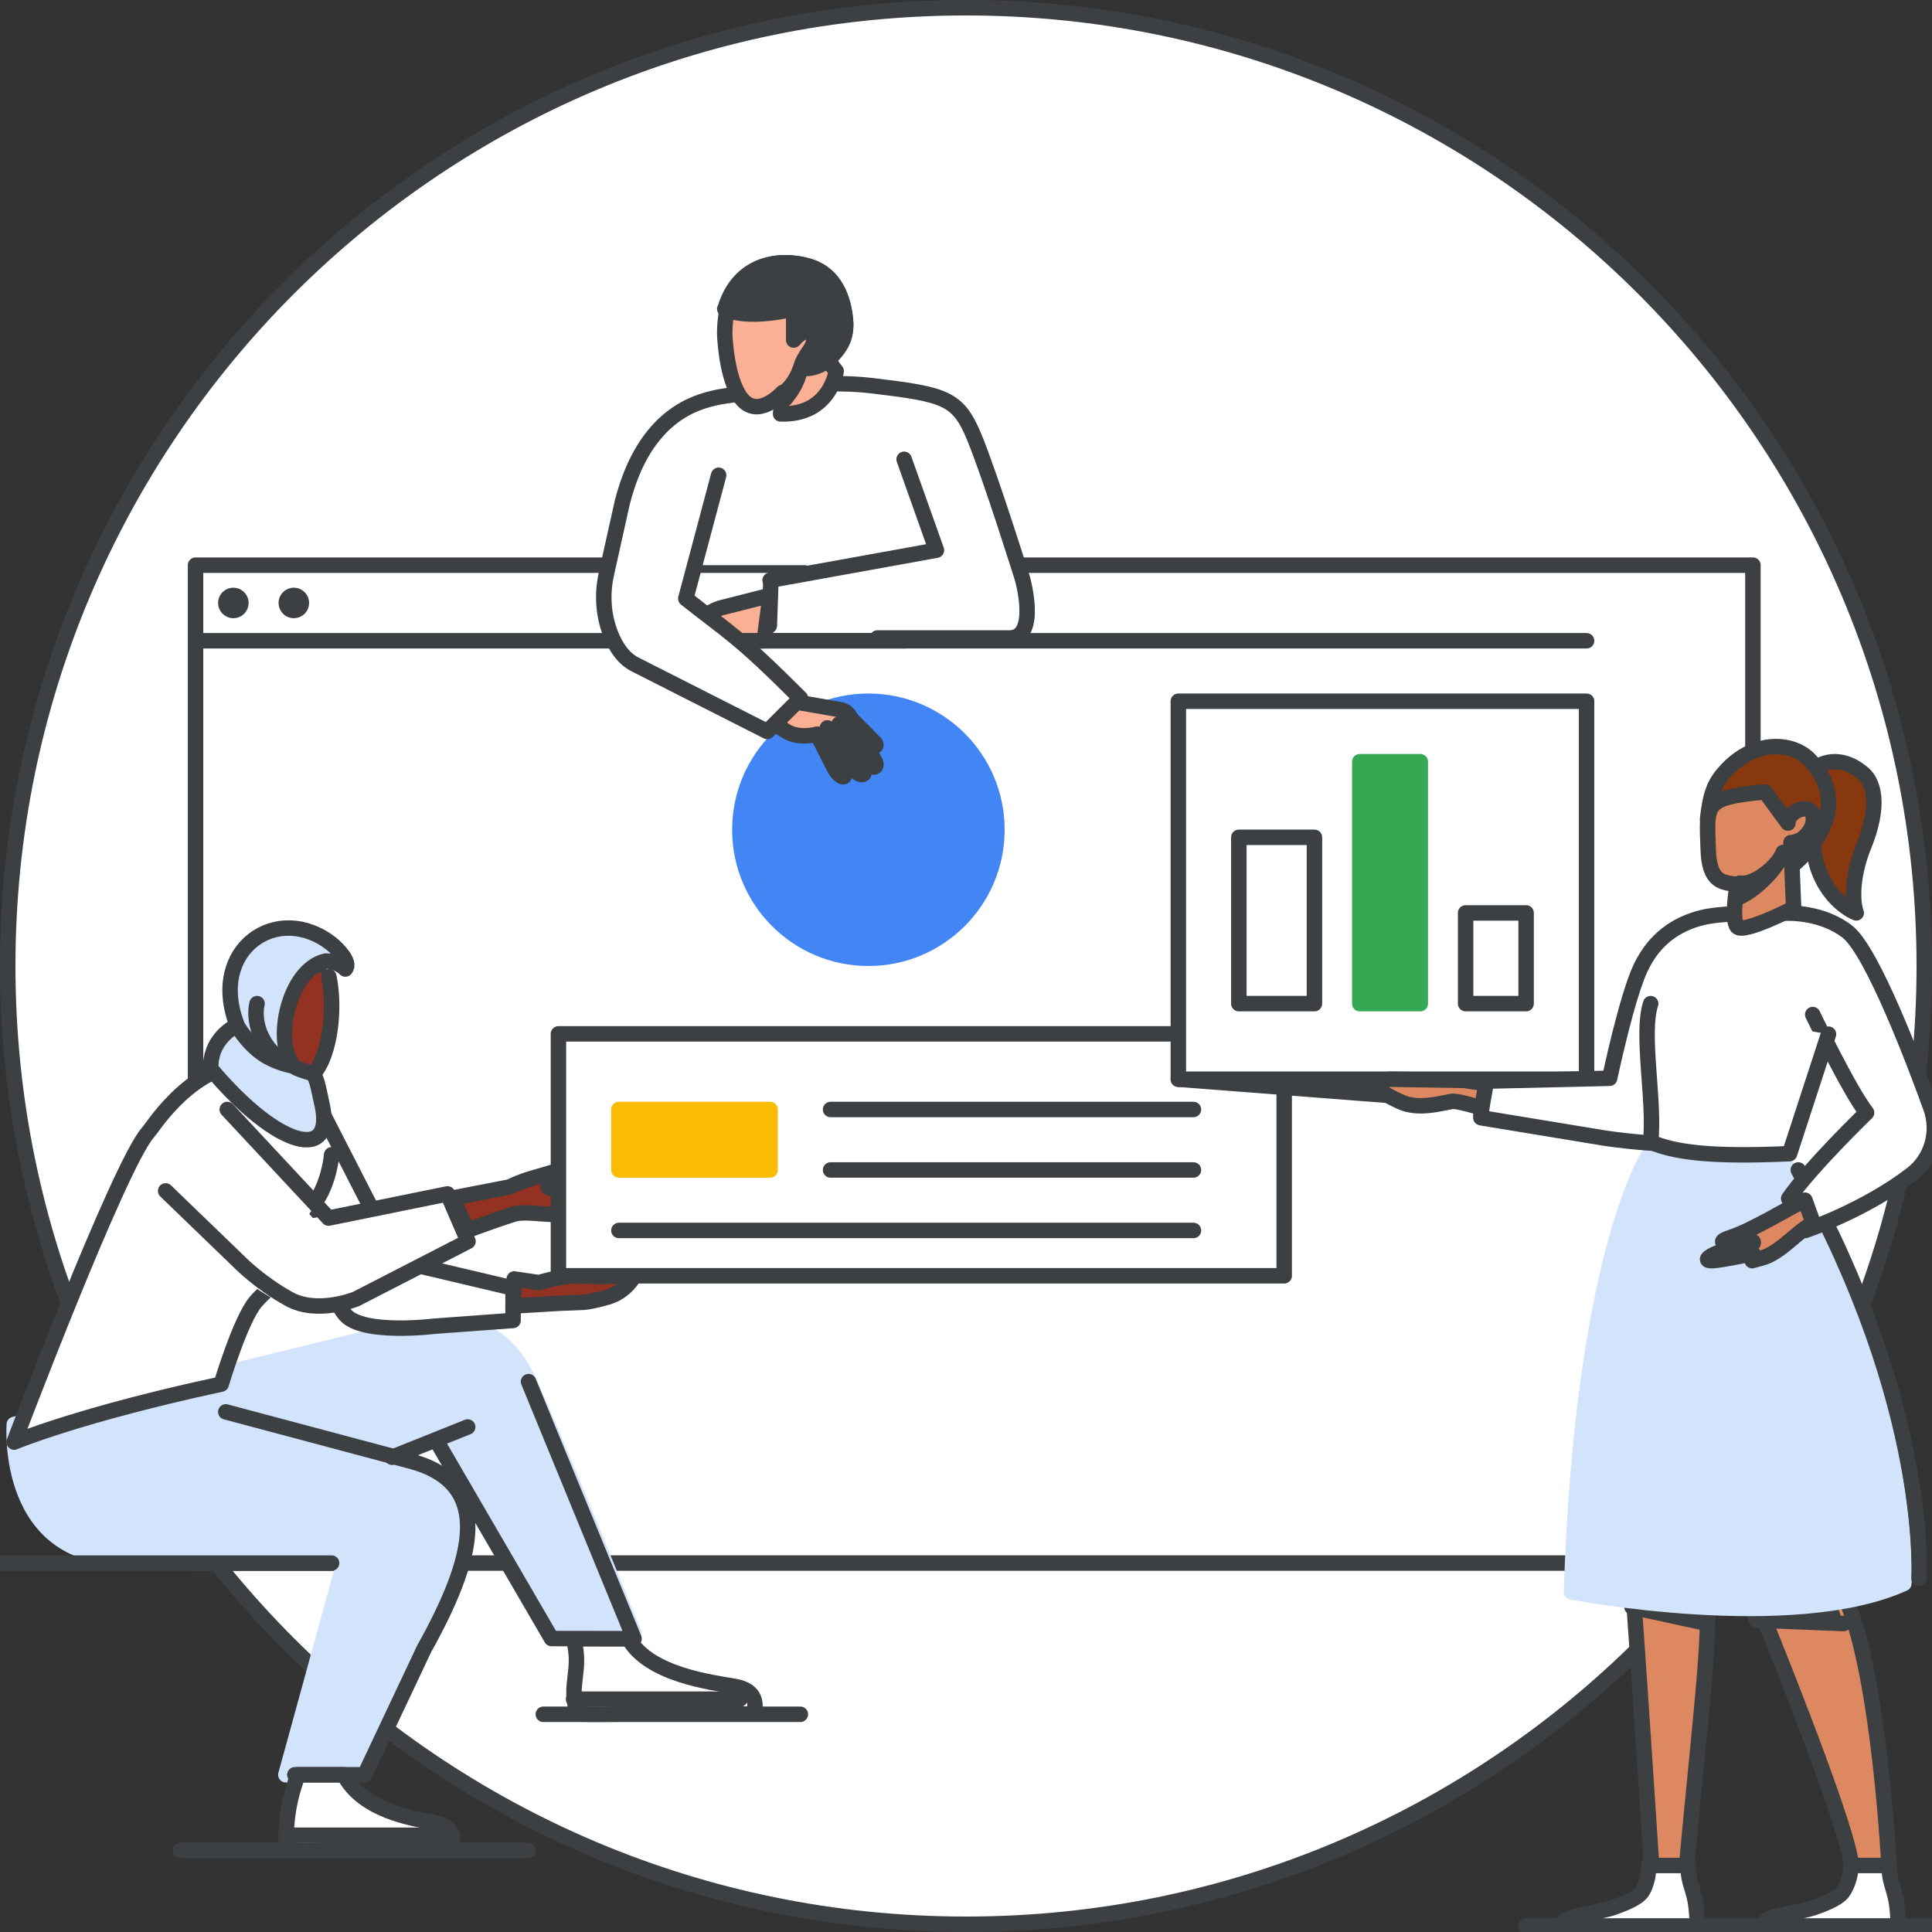 <svg width="125" height="125" viewBox="0 0 125 125" fill="none" xmlns="http://www.w3.org/2000/svg">
<rect x="0" y="0" width="125" height="125" fill="#333333" stroke="none"/>
<g id="qs-guide-manage-team-circle-graphic" clip-path="url(#clip0_2554_38377)">
<path id="Mask" d="M124.5 62.5C124.5 96.742 96.742 124.5 62.5 124.5C28.258 124.5 0.5 96.742 0.5 62.5C0.5 28.258 28.258 0.5 62.5 0.5C96.742 0.5 124.5 28.258 124.5 62.5Z" fill="white" stroke="#3C4043"/>
<path id="Path" d="M113.413 36.565H12.652V101.13H113.413V36.565Z" fill="white" stroke="#3C4043" stroke-linecap="round" stroke-linejoin="round"/>
<path id="Path_2" d="M12.652 90.37L30.261 91.303L22.682 94.283L12.652 90.37Z" fill="#D2E3FC" stroke="#D2E3FC" stroke-linecap="round" stroke-linejoin="round"/>
<path id="Path_3" d="M102.652 41.458H12.652" stroke="#3C4043" stroke-linecap="round" stroke-linejoin="round"/>
<path id="Path_4" fill-rule="evenodd" clip-rule="evenodd" d="M15.098 39.5C15.369 39.5 15.588 39.281 15.588 39.011C15.588 38.741 15.369 38.522 15.098 38.522C14.828 38.522 14.609 38.741 14.609 39.011C14.609 39.281 14.828 39.5 15.098 39.5Z" stroke="#3C4043" stroke-linecap="round" stroke-linejoin="round"/>
<path id="Path_5" fill-rule="evenodd" clip-rule="evenodd" d="M19.011 39.5C19.281 39.5 19.5 39.281 19.5 39.011C19.5 38.741 19.281 38.522 19.011 38.522C18.741 38.522 18.521 38.741 18.521 39.011C18.521 39.281 18.741 39.5 19.011 39.5Z" stroke="#3C4043" stroke-linecap="round" stroke-linejoin="round"/>
<path id="Path_6" d="M98.738 124.61H131.999" stroke="#3C4043" stroke-linecap="round" stroke-linejoin="round"/>
<path id="Path_7" d="M11.674 119.719H34.174" stroke="#3C4043" stroke-linecap="round" stroke-linejoin="round"/>
<path id="Path_8" d="M1.643 92.326L0.912 92.414L1.89 93.304L1.643 92.326Z" fill="#3C4043" stroke="#3C4043" stroke-linecap="round" stroke-linejoin="round"/>
<path id="Path_9" d="M0.912 92.307L1.89 92.347" stroke="#3C4043" stroke-linecap="round" stroke-linejoin="round"/>
<path id="Path_10" d="M28.229 92.718L35.673 105.692L41.021 105.695C41.021 105.695 36.13 93.543 34.184 89.301C32.238 85.06 28.265 85.49 28.265 85.49L0.926 92.16C0.926 92.16 0.238 101.154 8.615 100.745C16.933 100.745 22.42 100.546 22.42 100.546L18.495 114.826H23.002L29.129 101.834C29.129 101.834 31.642 96.12 25.994 94.592C19.073 92.721 14.036 91.404 14.036 91.404" fill="#D2E3FC"/>
<path id="Path_11" d="M28.229 92.718L35.673 105.692L41.021 105.695C41.021 105.695 36.13 93.543 34.184 89.301C32.238 85.06 28.265 85.49 28.265 85.49L0.926 92.16C0.926 92.16 0.238 101.154 8.615 100.745C16.933 100.745 22.42 100.546 22.42 100.546L18.495 114.826H23.002L29.129 101.834C29.129 101.834 31.642 96.12 25.994 94.592C19.073 92.721 14.036 91.404 14.036 91.404" stroke="#D2E3FC" stroke-linecap="round" stroke-linejoin="round"/>
<path id="Path_12" d="M20.481 78.725C20.582 80.889 17.53 83.068 16.544 84.223C15.558 85.378 14.312 89.552 14.312 89.552C5.174 91.514 0.912 93.304 0.912 93.304C0.912 93.304 7.648 75.52 9.562 73.282C9.674 73.15 9.779 73.011 9.88 72.871C10.718 71.716 14.254 67.113 18.458 69.549C19.596 70.209 20.488 71.225 21.07 72.413L25.772 81.586L33.195 83.339V85.433L28.12 85.804C28.12 85.804 23.493 86.383 22.341 85.07C21.142 83.713 20.481 78.725 20.481 78.725Z" fill="white" stroke="#3C4043" stroke-linecap="round" stroke-linejoin="round"/>
<path id="Path_13" d="M13.703 71.783L20.255 78.81L27.954 77.245L29.282 80.317L22.043 84.04C22.043 84.04 19.546 85.075 17.69 84.04C15.83 83.005 14.588 81.752 14.588 81.752L9.717 77.052" fill="white"/>
<path id="Path_14" d="M14.703 71.783L21.255 78.81L28.954 77.245L30.282 80.317L23.043 84.04C23.043 84.04 20.546 85.075 18.69 84.04C16.83 83.005 15.588 81.752 15.588 81.752L10.717 77.052" stroke="#3C4043" stroke-linecap="round" stroke-linejoin="round"/>
<path id="Path_15" d="M32.967 76.797L29.283 77.513L30.236 79.609C30.918 79.352 32.495 78.776 33.342 78.529C33.758 78.423 34.637 78.493 35.018 78.529C35.399 78.562 35.985 78.582 35.985 78.582C35.985 78.582 36.959 78.49 37.46 77.993C37.961 77.496 37.767 77.735 38.603 77.218C39.44 76.701 38.981 76.692 38.487 76.629C37.993 76.566 37.029 76.797 37.029 76.797C37.029 76.797 35.949 76.976 35.646 76.897C35.342 76.817 35.445 76.784 35.646 76.635C35.847 76.486 36.655 76.261 36.655 76.261V75.701C36.348 75.662 35.748 75.837 35.586 75.894C35.424 75.95 34.435 76.218 33.987 76.37C33.539 76.523 32.967 76.797 32.967 76.797Z" fill="#933222" stroke="#3C4043" stroke-linecap="round" stroke-linejoin="round"/>
<path id="Path_16" d="M33.27 82.749L34.881 82.986C34.881 82.986 36.481 82.472 37.65 82.552C38.821 82.632 40.221 82.548 40.221 82.548L41.021 82.574C41.021 82.574 40.507 83.577 39.31 83.924C38.114 84.27 37.657 84.263 37.657 84.263L36.296 84.314L33.195 84.5L33.27 82.749Z" fill="#933222" stroke="#3C4043" stroke-linecap="round" stroke-linejoin="round"/>
<path id="Path_17" d="M28.071 117.916C26.722 117.658 23.474 117.174 22.251 114.826H19.282C18.402 117.092 18.479 119.101 18.583 119.702C19.358 119.736 21.378 119.702 21.378 119.702C21.378 119.702 27.121 119.7 29.238 119.702C29.326 119.104 29.421 118.173 28.071 117.916Z" fill="white" stroke="#3C4043" stroke-linecap="round" stroke-linejoin="round"/>
<path id="Path_18" d="M29.282 118.74H18.521" stroke="#3C4043" stroke-linecap="round" stroke-linejoin="round"/>
<path id="Path_19" d="M35.152 110.914H51.783" stroke="#3C4043" stroke-linecap="round" stroke-linejoin="round"/>
<path id="Path_20" d="M47.548 109.112C46.1 108.854 41.984 108.37 40.672 106.022H37.109C37.672 108.189 36.734 108.911 37.363 110.898C38.195 110.932 40.363 110.898 40.363 110.898C40.363 110.898 46.528 110.896 48.8 110.898C48.895 110.299 48.997 109.369 47.548 109.112Z" fill="white" stroke="#3C4043" stroke-linecap="round" stroke-linejoin="round"/>
<path id="Path_21" d="M47.87 109.936H37.109" stroke="#3C4043" stroke-linecap="round" stroke-linejoin="round"/>
<path id="Path_22" d="M20.678 62.446L16.898 62L15.588 66.51L18.298 69.826L19.285 69.782C20.813 70.29 21.904 66.322 21.277 63.19" fill="#933222"/>
<path id="Path_23" d="M20.678 62.446L16.898 62L15.588 66.51L18.298 69.826L19.285 69.782C20.813 70.29 21.904 66.322 21.277 63.19" stroke="#3C4043" stroke-linecap="round" stroke-linejoin="round"/>
<path id="Path_24" d="M14.609 67.336L15.355 65.913L17.032 66.091L18.522 69.826L14.609 67.336Z" fill="#D2E3FC"/>
<path id="Shape" d="M18.989 68.975C19.133 69.152 20.099 69.418 20.099 69.418C20.482 69.524 20.573 70.282 20.823 71.398C21.706 75.176 18.008 74.35 13.632 69.148C13.583 67.368 14.916 66.541 15.337 66.339C15.337 66.339 15.837 67.274 16.784 68.025C17.731 68.776 18.989 68.975 18.989 68.975ZM18.989 68.975C17.678 67.368 18.675 62.767 21.027 62.192C21.281 62.121 22.028 62.339 22.342 62.696C22.74 62.26 21.751 61.31 21.474 61.088C17.989 58.32 13.42 61.392 15.341 66.331" fill="#D2E3FC"/>
<path id="Shape_2" d="M18.989 68.975C19.133 69.152 20.099 69.418 20.099 69.418C20.482 69.524 20.573 70.282 20.823 71.398C21.706 75.176 18.008 74.35 13.632 69.148C13.583 67.368 14.916 66.541 15.337 66.339C15.337 66.339 15.837 67.274 16.784 68.025C17.731 68.776 18.989 68.975 18.989 68.975ZM18.989 68.975C17.678 67.368 18.675 62.767 21.027 62.192C21.281 62.121 22.028 62.339 22.342 62.696C22.74 62.26 21.751 61.31 21.474 61.088C17.989 58.32 13.42 61.392 15.341 66.331" stroke="#3C4043" stroke-linecap="round" stroke-linejoin="round"/>
<path id="Path_25" d="M18.521 68.848C16.35 67.377 16.497 65.463 16.631 64.935" stroke="#3C4043" stroke-linecap="round" stroke-linejoin="round"/>
<path id="Path_26" d="M21.456 101.132H-3" stroke="#3C4043" stroke-linecap="round" stroke-linejoin="round"/>
<path id="Path_27" d="M28.305 93.333L35.682 106.014L41.022 106.022L34.196 89.391" fill="#D2E3FC"/>
<path id="Path_28" d="M28.305 93.333L35.682 106.014L41.022 106.022L34.196 89.391" stroke="#3C4043" stroke-linecap="round" stroke-linejoin="round"/>
<path id="Path_29" d="M30.26 92.326L25.369 94.283" stroke="#3C4043" stroke-linecap="round" stroke-linejoin="round"/>
<path id="Path_30" d="M14.609 91.348L26.6 94.544C31.967 95.995 30.712 100.823 27.44 106.682L23.596 114.826H19.077" stroke="#3C4043" stroke-linecap="round" stroke-linejoin="round"/>
<path id="Path_31" d="M21.457 74.717C21.457 74.717 21.323 76.389 20.479 77.652" stroke="#3C4043" stroke-linecap="round" stroke-linejoin="round"/>
<path id="Path_32" d="M56.184 62C60.776 62 64.5 58.277 64.5 53.685C64.5 49.092 60.776 45.37 56.184 45.37C51.592 45.37 47.869 49.092 47.869 53.685C47.869 58.277 51.592 62 56.184 62Z" fill="#4285F4" stroke="#4285F4" stroke-linecap="round" stroke-linejoin="round"/>
<path id="Path_33" d="M46.243 28.739L43.957 36.565H52.761L46.243 28.739Z" fill="white"/>
<path id="Path_34" d="M48.727 18.956L53.739 20.785V24.826H48.87L47.869 21.57V20.31L48.727 18.956Z" fill="#FBB095" stroke="#3C4043" stroke-linecap="round" stroke-linejoin="round"/>
<path id="Path_35" d="M49.827 38.522L49.443 41.456H44.935C44.935 41.456 44.981 40.675 45.112 40.325C45.195 40.101 45.699 39.779 46.053 39.579C46.264 39.457 46.489 39.366 46.727 39.307L49.827 38.522Z" fill="#FBB095" stroke="#3C4043" stroke-linecap="round" stroke-linejoin="round"/>
<path id="Path_36" d="M53.738 46.391C53.738 46.391 54.972 47.363 55.792 47.963C56.583 48.542 56.814 48.254 56.594 48.045L54.95 46.387C54.555 46.334 54.148 46.334 53.738 46.391Z" fill="#3C4043" stroke="#3C4043" stroke-linecap="round" stroke-linejoin="round"/>
<path id="Path_37" d="M49.826 46.486C49.826 46.486 49.982 46.763 50.851 47.304C51.716 47.844 52.876 47.498 52.876 47.498C52.876 47.498 53.855 49.494 54.084 49.869C54.312 50.243 54.8 50.499 54.582 49.919L53.53 47.095C53.53 47.095 54.752 49.148 55.181 49.707C55.61 50.265 56.105 50.233 55.832 49.736L54.288 46.846C54.288 46.846 55.375 48.352 55.891 49.101C56.403 49.851 56.887 49.739 56.576 49.181L54.994 46.364C54.862 46.129 54.634 45.967 54.378 45.92L51.245 45.376C50.653 45.268 49.826 46.486 49.826 46.486Z" fill="#FBB095" stroke="#3C4043" stroke-linecap="round" stroke-linejoin="round"/>
<path id="Path_38" d="M56.768 41.276H61.09H65.412C67.195 41.131 66.154 37.444 66.154 37.444C66.154 37.444 64.104 30.887 63.046 28.311C61.987 25.735 61.176 25.526 56.455 24.958C52.716 24.507 48.83 25.338 47.346 25.558C46.903 25.622 46.669 25.65 46.338 25.724C45.142 25.994 41.713 26.775 40.258 32.523L39.232 37.139C38.944 38.431 39.023 39.779 39.505 41.01C39.822 41.819 40.316 42.6 41.09 42.99C44.807 44.874 49.64 47.326 49.64 47.326L51.794 45.179C47.753 41.131 47.249 41.007 44.371 38.725L46.496 30.749" fill="white"/>
<path id="Path_39" d="M56.768 41.276H61.09H65.412C67.195 41.131 66.154 37.444 66.154 37.444C66.154 37.444 64.104 30.887 63.046 28.311C61.987 25.735 61.176 25.526 56.455 24.958C52.716 24.507 48.83 25.338 47.346 25.558C46.903 25.622 46.669 25.65 46.338 25.724C45.142 25.994 41.713 26.775 40.258 32.523L39.232 37.139C38.944 38.431 39.023 39.779 39.505 41.01C39.822 41.819 40.316 42.6 41.09 42.99C44.807 44.874 49.64 47.326 49.64 47.326L51.794 45.179C47.753 41.131 47.249 41.007 44.371 38.725L46.496 30.749" stroke="#3C4043" stroke-linecap="round" stroke-linejoin="round"/>
<path id="Path_40" d="M47.069 19.907C47.926 17.074 50.396 16.67 52.272 17.199C54.148 17.728 54.58 19.503 54.698 20.634C54.816 21.768 54.366 22.433 53.686 23.087C53.557 23.213 53.424 23.314 53.291 23.394C52.726 23.742 52.169 23.738 51.947 23.717C51.678 23.69 52.368 22.698 52.368 22.698C52.368 22.698 52.97 21.925 52.527 21.497C52.084 21.069 51.419 21.911 51.419 21.911V19.934C48.258 20.669 47.047 19.934 47.047 19.934C46.807 21.278 46.914 22.002 46.914 22.002C46.914 22.002 47.069 24.96 48.14 25.973C49.211 26.985 50.633 25.398 50.633 25.398L50.503 26.78C53.723 26.881 54.1 24.013 54.1 24.013L53.476 23.209" fill="#FBB095"/>
<path id="Path_41" d="M47.069 19.907C47.926 17.074 50.396 16.67 52.272 17.199C54.148 17.728 54.58 19.503 54.698 20.634C54.816 21.768 54.366 22.433 53.686 23.087C53.557 23.213 53.424 23.314 53.291 23.394C52.726 23.742 52.169 23.738 51.947 23.717C51.678 23.69 52.368 22.698 52.368 22.698C52.368 22.698 52.97 21.925 52.527 21.497C52.084 21.069 51.419 21.911 51.419 21.911V19.934C48.258 20.669 47.047 19.934 47.047 19.934C46.807 21.278 46.914 22.002 46.914 22.002C46.914 22.002 47.069 24.96 48.14 25.973C49.211 26.985 50.633 25.398 50.633 25.398L50.503 26.78C53.723 26.881 54.1 24.013 54.1 24.013L53.476 23.209" stroke="#3C4043" stroke-linecap="round" stroke-linejoin="round"/>
<path id="Path_42" d="M58.496 29.717L60.587 35.598L49.826 37.544" stroke="#3C4043" stroke-linecap="round" stroke-linejoin="round"/>
<path id="Path_43" d="M49.877 37.544L49.777 40.478" stroke="#3C4043" stroke-linecap="round" stroke-linejoin="round"/>
<path id="Path_44" d="M48.848 41.458H58.63" stroke="#3C4043" stroke-linecap="round" stroke-linejoin="round"/>
<path id="Path_45" d="M46.913 19.96C47.787 17.075 50.308 16.664 52.222 17.203C54.136 17.741 54.577 19.549 54.697 20.7C54.818 21.855 54.358 22.532 53.665 23.198C53.533 23.326 53.398 23.429 53.262 23.51C52.685 23.865 52.117 23.861 51.891 23.84C51.615 23.812 52.32 22.802 52.32 22.802C52.32 22.802 52.934 22.015 52.482 21.579C52.03 21.143 51.352 22.001 51.352 22.001V19.988C48.127 20.736 46.891 19.988 46.891 19.988" fill="#3C4043"/>
<path id="Path_46" d="M46.913 19.96C47.787 17.075 50.308 16.664 52.222 17.203C54.136 17.741 54.577 19.549 54.697 20.7C54.818 21.855 54.358 22.532 53.665 23.198C53.533 23.326 53.398 23.429 53.262 23.51C52.685 23.865 52.117 23.861 51.891 23.84C51.615 23.812 52.32 22.802 52.32 22.802C52.32 22.802 52.934 22.015 52.482 21.579C52.03 21.143 51.352 22.001 51.352 22.001V19.988C48.127 20.736 46.891 19.988 46.891 19.988" stroke="#3C4043" stroke-linecap="round" stroke-linejoin="round"/>
<path id="Path_47" d="M50.805 25.329C51.279 24.93 51.56 24.431 51.783 23.848C51.663 24.527 51.329 25.177 50.805 25.804V25.329Z" fill="white" stroke="#3C4043" stroke-linecap="round" stroke-linejoin="round"/>
<path id="Path_48" d="M83.087 66.891H36.131V82.543H83.087V66.891Z" fill="white" stroke="#3C4043" stroke-linecap="round" stroke-linejoin="round"/>
<path id="Path_49" d="M49.826 71.783H40.043V75.696H49.826V71.783Z" fill="#FBBC04" stroke="#FBBC04" stroke-linecap="round" stroke-linejoin="round"/>
<path id="Path_50" d="M53.738 71.784H77.216" stroke="#3C4043" stroke-linecap="round" stroke-linejoin="round"/>
<path id="Path_51" d="M53.738 75.697H77.216" stroke="#3C4043" stroke-linecap="round" stroke-linejoin="round"/>
<path id="Path_52" d="M40.043 79.61H77.217" stroke="#3C4043" stroke-linecap="round" stroke-linejoin="round"/>
<path id="Path_53" d="M76.238 69.826H101.381L101.673 71.783L76.238 69.826Z" fill="#3C4043" stroke="#3C4043" stroke-linecap="round" stroke-linejoin="round"/>
<path id="Path_54" d="M102.651 45.37H76.238V69.826H102.651V45.37Z" fill="white" stroke="#3C4043" stroke-linecap="round" stroke-linejoin="round"/>
<path id="Path_55" d="M85.044 54.174H80.152V64.935H85.044V54.174Z" fill="white" stroke="#3C4043" stroke-linecap="round" stroke-linejoin="round"/>
<path id="Path_56" d="M91.892 49.283H87.978V64.935H91.892V49.283Z" fill="#34A853" stroke="#34A853" stroke-linecap="round" stroke-linejoin="round"/>
<path id="Path_57" d="M98.739 59.065H94.826V64.935H98.739V59.065Z" fill="white" stroke="#3C4043" stroke-linecap="round" stroke-linejoin="round"/>
<path id="Path_58" d="M119.781 120.696C119.599 117.983 113.412 102.973 113.412 102.973C113.412 102.973 116.194 99.427 118.643 102.173C121.093 104.919 122.029 117.249 122.216 120.696" fill="#DD8861"/>
<path id="Path_59" d="M119.781 120.696C119.599 117.983 113.412 102.973 113.412 102.973C113.412 102.973 116.194 99.427 118.643 102.173C121.093 104.919 122.029 117.249 122.216 120.696" stroke="#3C4043" stroke-linecap="round" stroke-linejoin="round"/>
<path id="Path_60" d="M118.101 63.956L114.391 66.634V66.84L117.089 67.87L119.282 66.428L118.101 63.956Z" fill="white"/>
<path id="Path_61" d="M122.804 124.609H114C114 124.469 114.376 124.116 114.923 123.984C115.29 123.891 116.898 123.589 117.355 123.426C117.845 123.247 118.87 122.898 119.221 122.429C119.482 122.072 119.779 121.324 119.742 120.696H122.23C122.23 122.197 122.804 122.189 122.804 124.609Z" fill="white" stroke="#3C4043" stroke-linecap="round" stroke-linejoin="round"/>
<path id="Path_62" d="M90.051 69.826C88.951 69.826 88.759 70.307 89.128 70.508C89.445 70.68 90.494 71.293 90.992 71.428C91.957 71.689 92.921 71.461 93.918 71.263C94.552 71.108 99.766 73.025 99.718 72.73C99.629 72.142 99.673 71.674 99.445 70.221C97.906 70.348 95.936 70.097 94.729 69.9L90.051 69.826Z" fill="#DD8861" stroke="#3C4043" stroke-linecap="round" stroke-linejoin="round"/>
<path id="Path_63" d="M106.86 120.696C106.018 107.809 105.588 101.886 105.588 101.886C105.588 101.886 109.829 99.859 110.317 102.445C110.805 105.032 110.131 109.843 109.122 120.696" fill="#DD8861"/>
<path id="Path_64" d="M106.86 120.696C106.018 107.809 105.588 101.886 105.588 101.886C105.588 101.886 109.829 99.859 110.317 102.445C110.805 105.032 110.131 109.843 109.122 120.696" stroke="#3C4043" stroke-linecap="round" stroke-linejoin="round"/>
<path id="Path_65" d="M110.479 103.166L105.588 103.087V103.976L110.479 105.043" fill="#3C4043"/>
<path id="Path_66" d="M110.479 103.166L105.588 103.087V103.976L110.479 105.043" stroke="#3C4043" stroke-linecap="round" stroke-linejoin="round"/>
<path id="Path_67" d="M118.571 103.087L113.412 104.101L113.64 104.818L119.282 105.043" fill="#3C4043"/>
<path id="Path_68" d="M118.571 103.087L113.412 104.101L113.64 104.818L119.282 105.043" stroke="#3C4043" stroke-linecap="round" stroke-linejoin="round"/>
<path id="Path_69" d="M106.688 74.717C106.688 74.717 102.394 81.123 101.674 102.997C101.674 102.997 115.95 105.731 123.18 102.45C123.18 102.45 123.904 91.146 115.59 75.471C112.065 75.456 109.217 75.899 106.688 74.717Z" fill="#D2E3FC" stroke="#D2E3FC" stroke-linecap="round" stroke-linejoin="round"/>
<path id="Path_70" d="M124.157 102.109C124.157 102.109 124.902 91.042 116.348 75.696" stroke="#3C4043" stroke-linecap="round" stroke-linejoin="round"/>
<path id="Path_71" d="M117.282 65.642C117.282 65.642 119.662 70.585 120.769 71.99C120.769 71.99 117.161 75.48 115.726 77.542L116.81 79.609C116.81 79.609 120.641 78.319 123.689 75.97C124.993 74.97 125.484 73.223 124.924 71.674C123.942 68.953 121.158 61.559 119.529 60.282C117.9 59.006 115.726 59.081 115.726 59.081C115.726 59.081 111.74 58.964 110.116 59.37C108.493 59.777 107.031 60.728 106.134 62.653C105.236 64.577 104.143 69.764 104.143 69.764L96.178 69.947C96.178 69.947 95.728 72.317 95.816 72.317L103.395 73.565C104.505 73.776 107.337 74.05 107.582 73.959C108.326 73.677 108.487 72.5 108.487 72.5" fill="white"/>
<path id="Path_72" d="M117.282 65.642C117.282 65.642 119.662 70.585 120.769 71.99C120.769 71.99 117.161 75.48 115.726 77.542L116.81 79.609C116.81 79.609 120.641 78.319 123.689 75.97C124.993 74.97 125.484 73.223 124.924 71.674C123.942 68.953 121.158 61.559 119.529 60.282C117.9 59.006 115.726 59.081 115.726 59.081C115.726 59.081 111.74 58.964 110.116 59.37C108.493 59.777 107.031 60.728 106.134 62.653C105.236 64.577 104.143 69.764 104.143 69.764L96.178 69.947C96.178 69.947 95.728 72.317 95.816 72.317L103.395 73.565C104.505 73.776 107.337 74.05 107.582 73.959C108.326 73.677 108.487 72.5 108.487 72.5" stroke="#3C4043" stroke-linecap="round" stroke-linejoin="round"/>
<path id="Path_73" d="M118.304 66.911L115.784 74.642C110.532 74.883 108.274 74.522 106.798 73.891C107.079 71.16 106.153 66.911 106.798 64.935" fill="white"/>
<path id="Path_74" d="M118.304 66.911L115.784 74.642C110.532 74.883 108.274 74.522 106.798 73.891C107.079 71.16 106.153 66.911 106.798 64.935" stroke="#3C4043" stroke-linecap="round" stroke-linejoin="round"/>
<path id="Path_75" d="M109.804 124.609H101C101 124.469 101.376 124.116 101.923 123.984C102.29 123.891 103.898 123.589 104.355 123.426C104.845 123.247 105.87 122.898 106.221 122.429C106.482 122.072 106.691 121.324 106.654 120.696H109.218C109.218 122.197 109.804 122.189 109.804 124.609Z" fill="white" stroke="#3C4043" stroke-linecap="round" stroke-linejoin="round"/>
<path id="Path_76" d="M120.42 49.945C121.251 50.52 121.692 52.088 120.544 54.845C119.709 57.014 119.898 58.562 120.098 59.065C119.168 58.688 117.307 57.18 117.307 54.163L116.348 52.346C116.809 52.204 116.68 50.559 117.195 49.945C117.769 49.261 119.101 48.883 120.42 49.945Z" fill="#88380E" stroke="#3C4043" stroke-linecap="round" stroke-linejoin="round"/>
<path id="Path_77" d="M115.808 56.13C115.808 56.13 120.434 52.735 117.091 49.17C116.006 48.01 113.606 47.837 111.756 49.767C110.956 50.6 110.661 51.289 110.479 53.001" fill="#88380E"/>
<path id="Path_78" d="M115.808 56.13C115.808 56.13 120.434 52.735 117.091 49.17C116.006 48.01 113.606 47.837 111.756 49.767C110.956 50.6 110.661 51.289 110.479 53.001" stroke="#3C4043" stroke-linecap="round" stroke-linejoin="round"/>
<path id="Path_79" d="M115.877 54.512L116.047 58.759C116.047 58.759 112.807 60.423 112.401 59.963C111.995 59.502 112.401 57.219 112.401 57.219C111.435 57.098 110.585 57.098 110.519 54.943C110.43 52.043 110.152 51.598 114.203 51.239L115.679 53.254C115.679 52.303 117.736 51.707 117.253 53.432C116.79 54.52 115.877 54.512 115.877 54.512Z" fill="#DD8861" stroke="#3C4043" stroke-linecap="round" stroke-linejoin="round"/>
<path id="Path_80" d="M113.024 80.815C113.369 80.56 113.687 80.254 113.168 80.311C112.147 80.427 110.614 80.517 112.028 80.041C113.443 79.571 115.874 78.061 116.779 77.652L117.327 79.172C116.553 79.415 115.393 80.872 114.215 81.321C113.99 81.406 113.612 81.487 113.364 81.565" fill="#DD8861"/>
<path id="Path_81" d="M113.024 80.815C113.369 80.56 113.687 80.254 113.168 80.311C112.147 80.427 110.614 80.517 112.028 80.041C113.443 79.571 115.874 78.061 116.779 77.652L117.327 79.172C116.553 79.415 115.393 80.872 114.215 81.321C113.99 81.406 113.612 81.487 113.364 81.565" stroke="#3C4043" stroke-linecap="round" stroke-linejoin="round"/>
<path id="Path_82" d="M113.413 81.108C113.413 81.108 111.39 81.541 110.802 81.564C110.072 81.594 110.725 81.176 111.312 81.001C111.9 80.822 113.026 80.587 113.026 80.587" fill="#DD8861"/>
<path id="Path_83" d="M113.413 81.108C113.413 81.108 111.39 81.541 110.802 81.564C110.072 81.594 110.725 81.176 111.312 81.001C111.9 80.822 113.026 80.587 113.026 80.587" stroke="#3C4043" stroke-linecap="round" stroke-linejoin="round"/>
<path id="Path_84" d="M112.436 58.087C113.179 57.822 114.799 56.558 115.37 55.152C115.031 56.058 113.475 57.304 112.569 57.136" fill="#3C4043"/>
<path id="Path_85" d="M112.436 58.087C113.179 57.822 114.799 56.558 115.37 55.152C115.031 56.058 113.475 57.304 112.569 57.136" stroke="#3C4043" stroke-linecap="round" stroke-linejoin="round"/>
</g>
<defs>
<clipPath id="clip0_2554_38377">
<rect width="125" height="125" fill="white"/>
</clipPath>
</defs>
</svg>
